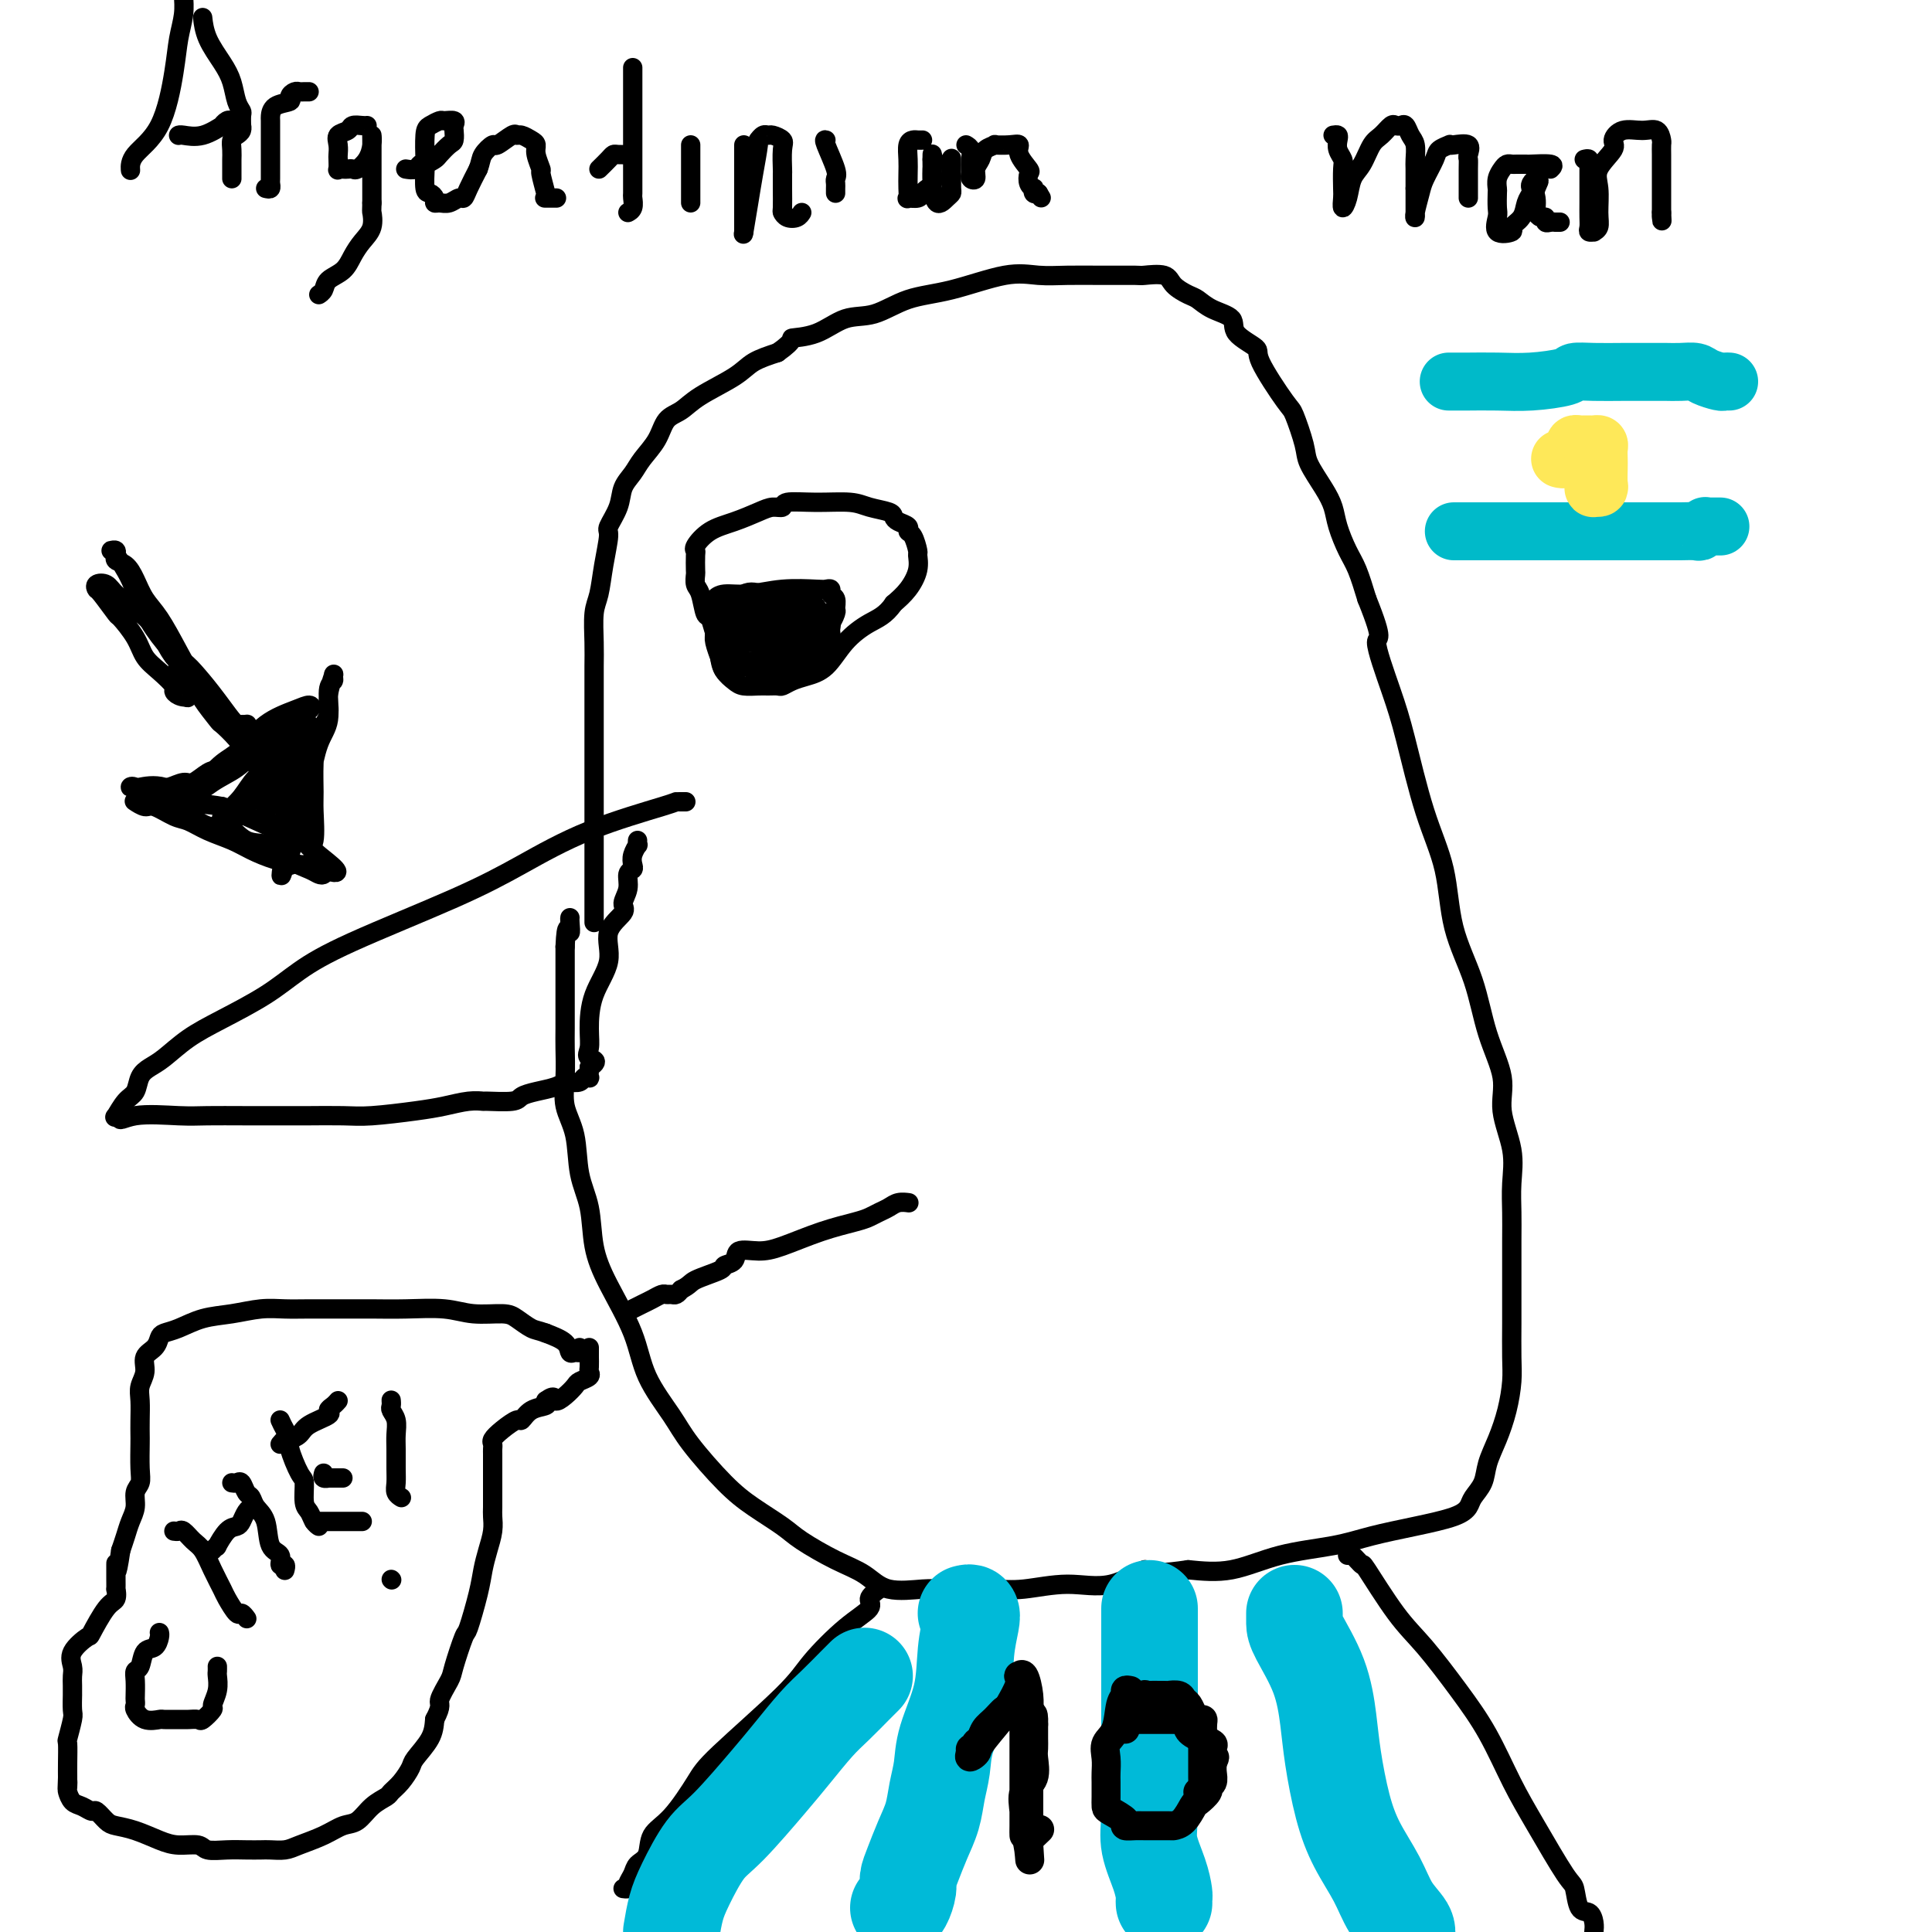 <svg viewBox='0 0 400 400' version='1.1' xmlns='http://www.w3.org/2000/svg' xmlns:xlink='http://www.w3.org/1999/xlink'><g fill='none' stroke='#000000' stroke-width='4' stroke-linecap='round' stroke-linejoin='round'><path d='M123,191c-0.000,0.024 -0.000,0.049 0,-1c0.000,-1.049 0.000,-3.170 0,-5c-0.000,-1.830 -0.000,-3.369 0,-5c0.000,-1.631 0.000,-3.355 0,-6c-0.000,-2.645 -0.000,-6.213 0,-9c0.000,-2.787 0.000,-4.795 0,-7c-0.000,-2.205 -0.001,-4.607 0,-7c0.001,-2.393 0.003,-4.778 0,-7c-0.003,-2.222 -0.012,-4.283 0,-6c0.012,-1.717 0.046,-3.091 0,-5c-0.046,-1.909 -0.172,-4.355 0,-6c0.172,-1.645 0.641,-2.491 1,-4c0.359,-1.509 0.606,-3.681 1,-6c0.394,-2.319 0.935,-4.784 1,-6c0.065,-1.216 -0.346,-1.181 0,-2c0.346,-0.819 1.447,-2.490 2,-4c0.553,-1.510 0.556,-2.859 1,-4c0.444,-1.141 1.329,-2.073 2,-3c0.671,-0.927 1.127,-1.850 2,-3c0.873,-1.150 2.163,-2.527 3,-4c0.837,-1.473 1.223,-3.042 2,-4c0.777,-0.958 1.946,-1.307 3,-2c1.054,-0.693 1.994,-1.732 4,-3c2.006,-1.268 5.079,-2.764 7,-4c1.921,-1.236 2.692,-2.210 4,-3c1.308,-0.790 3.154,-1.395 5,-2'/><path d='M161,73c4.012,-2.832 2.541,-2.913 3,-3c0.459,-0.087 2.847,-0.182 5,-1c2.153,-0.818 4.069,-2.360 6,-3c1.931,-0.640 3.877,-0.378 6,-1c2.123,-0.622 4.425,-2.128 7,-3c2.575,-0.872 5.424,-1.109 9,-2c3.576,-0.891 7.880,-2.435 11,-3c3.120,-0.565 5.057,-0.151 7,0c1.943,0.151 3.893,0.039 6,0c2.107,-0.039 4.369,-0.005 7,0c2.631,0.005 5.629,-0.020 7,0c1.371,0.020 1.115,0.084 2,0c0.885,-0.084 2.910,-0.318 4,0c1.090,0.318 1.246,1.187 2,2c0.754,0.813 2.107,1.571 3,2c0.893,0.429 1.326,0.528 2,1c0.674,0.472 1.587,1.317 3,2c1.413,0.683 3.324,1.203 4,2c0.676,0.797 0.116,1.872 1,3c0.884,1.128 3.211,2.308 4,3c0.789,0.692 0.041,0.897 1,3c0.959,2.103 3.625,6.106 5,8c1.375,1.894 1.457,1.679 2,3c0.543,1.321 1.545,4.179 2,6c0.455,1.821 0.362,2.605 1,4c0.638,1.395 2.005,3.400 3,5c0.995,1.600 1.617,2.796 2,4c0.383,1.204 0.525,2.415 1,4c0.475,1.585 1.282,3.542 2,5c0.718,1.458 1.348,2.417 2,4c0.652,1.583 1.326,3.792 2,6'/><path d='M283,124c3.865,9.584 2.027,7.545 2,9c-0.027,1.455 1.759,6.405 3,10c1.241,3.595 1.939,5.836 3,10c1.061,4.164 2.485,10.252 4,15c1.515,4.748 3.122,8.155 4,12c0.878,3.845 1.028,8.129 2,12c0.972,3.871 2.765,7.331 4,11c1.235,3.669 1.910,7.547 3,11c1.090,3.453 2.593,6.481 3,9c0.407,2.519 -0.283,4.527 0,7c0.283,2.473 1.540,5.409 2,8c0.460,2.591 0.123,4.837 0,7c-0.123,2.163 -0.033,4.245 0,6c0.033,1.755 0.010,3.185 0,6c-0.010,2.815 -0.005,7.017 0,10c0.005,2.983 0.010,4.747 0,7c-0.010,2.253 -0.034,4.994 0,7c0.034,2.006 0.126,3.278 0,5c-0.126,1.722 -0.472,3.893 -1,6c-0.528,2.107 -1.240,4.150 -2,6c-0.760,1.850 -1.568,3.507 -2,5c-0.432,1.493 -0.488,2.823 -1,4c-0.512,1.177 -1.478,2.202 -2,3c-0.522,0.798 -0.598,1.369 -1,2c-0.402,0.631 -1.128,1.322 -3,2c-1.872,0.678 -4.889,1.341 -8,2c-3.111,0.659 -6.317,1.312 -9,2c-2.683,0.688 -4.843,1.411 -8,2c-3.157,0.589 -7.312,1.043 -11,2c-3.688,0.957 -6.911,2.416 -10,3c-3.089,0.584 -6.045,0.292 -9,0'/><path d='M246,325c-10.235,1.515 -8.322,-0.197 -9,0c-0.678,0.197 -3.946,2.302 -7,3c-3.054,0.698 -5.896,-0.010 -9,0c-3.104,0.010 -6.472,0.737 -9,1c-2.528,0.263 -4.215,0.061 -7,0c-2.785,-0.061 -6.668,0.018 -9,0c-2.332,-0.018 -3.114,-0.133 -5,0c-1.886,0.133 -4.876,0.515 -7,0c-2.124,-0.515 -3.382,-1.925 -5,-3c-1.618,-1.075 -3.595,-1.813 -6,-3c-2.405,-1.187 -5.239,-2.823 -7,-4c-1.761,-1.177 -2.451,-1.893 -4,-3c-1.549,-1.107 -3.959,-2.603 -6,-4c-2.041,-1.397 -3.713,-2.694 -6,-5c-2.287,-2.306 -5.189,-5.623 -7,-8c-1.811,-2.377 -2.531,-3.816 -4,-6c-1.469,-2.184 -3.688,-5.114 -5,-8c-1.312,-2.886 -1.718,-5.728 -3,-9c-1.282,-3.272 -3.442,-6.975 -5,-10c-1.558,-3.025 -2.516,-5.371 -3,-8c-0.484,-2.629 -0.494,-5.541 -1,-8c-0.506,-2.459 -1.509,-4.465 -2,-7c-0.491,-2.535 -0.471,-5.600 -1,-8c-0.529,-2.400 -1.606,-4.134 -2,-6c-0.394,-1.866 -0.106,-3.865 0,-6c0.106,-2.135 0.028,-4.407 0,-6c-0.028,-1.593 -0.008,-2.507 0,-4c0.008,-1.493 0.002,-3.565 0,-5c-0.002,-1.435 -0.001,-2.232 0,-4c0.001,-1.768 0.000,-4.505 0,-6c-0.000,-1.495 -0.000,-1.747 0,-2'/><path d='M117,196c0.226,-5.679 0.793,-3.378 1,-3c0.207,0.378 0.056,-1.167 0,-2c-0.056,-0.833 -0.016,-0.952 0,-1c0.016,-0.048 0.008,-0.024 0,0'/><path d='M142,166c-0.304,0.002 -0.607,0.004 -1,0c-0.393,-0.004 -0.874,-0.014 -1,0c-0.126,0.014 0.104,0.053 -3,1c-3.104,0.947 -9.543,2.801 -15,5c-5.457,2.199 -9.933,4.744 -14,7c-4.067,2.256 -7.727,4.224 -14,7c-6.273,2.776 -15.159,6.359 -21,9c-5.841,2.641 -8.635,4.339 -11,6c-2.365,1.661 -4.300,3.285 -7,5c-2.700,1.715 -6.166,3.522 -9,5c-2.834,1.478 -5.035,2.627 -7,4c-1.965,1.373 -3.695,2.971 -5,4c-1.305,1.029 -2.185,1.488 -3,2c-0.815,0.512 -1.564,1.076 -2,2c-0.436,0.924 -0.559,2.209 -1,3c-0.441,0.791 -1.201,1.088 -2,2c-0.799,0.912 -1.638,2.438 -2,3c-0.362,0.562 -0.246,0.161 0,0c0.246,-0.161 0.623,-0.080 1,0'/><path d='M25,231c-0.722,1.547 0.471,0.415 3,0c2.529,-0.415 6.392,-0.111 9,0c2.608,0.111 3.961,0.030 6,0c2.039,-0.030 4.764,-0.007 8,0c3.236,0.007 6.983,-0.001 9,0c2.017,0.001 2.303,0.012 4,0c1.697,-0.012 4.807,-0.045 7,0c2.193,0.045 3.471,0.170 6,0c2.529,-0.170 6.309,-0.634 9,-1c2.691,-0.366 4.294,-0.633 6,-1c1.706,-0.367 3.517,-0.833 5,-1c1.483,-0.167 2.640,-0.034 3,0c0.360,0.034 -0.076,-0.032 1,0c1.076,0.032 3.665,0.163 5,0c1.335,-0.163 1.417,-0.618 2,-1c0.583,-0.382 1.665,-0.690 3,-1c1.335,-0.310 2.921,-0.623 4,-1c1.079,-0.377 1.652,-0.819 2,-1c0.348,-0.181 0.471,-0.099 1,0c0.529,0.099 1.462,0.217 2,0c0.538,-0.217 0.680,-0.770 1,-1c0.320,-0.230 0.817,-0.139 1,0c0.183,0.139 0.052,0.325 0,0c-0.052,-0.325 -0.026,-1.163 0,-2'/><path d='M122,221c2.475,-1.456 0.661,-1.595 0,-2c-0.661,-0.405 -0.170,-1.076 0,-2c0.170,-0.924 0.019,-2.100 0,-4c-0.019,-1.900 0.095,-4.525 1,-7c0.905,-2.475 2.600,-4.801 3,-7c0.400,-2.199 -0.496,-4.270 0,-6c0.496,-1.730 2.385,-3.118 3,-4c0.615,-0.882 -0.045,-1.258 0,-2c0.045,-0.742 0.796,-1.850 1,-3c0.204,-1.150 -0.138,-2.340 0,-3c0.138,-0.660 0.755,-0.789 1,-1c0.245,-0.211 0.118,-0.505 0,-1c-0.118,-0.495 -0.228,-1.191 0,-2c0.228,-0.809 0.793,-1.732 1,-2c0.207,-0.268 0.056,0.120 0,0c-0.056,-0.120 -0.016,-0.749 0,-1c0.016,-0.251 0.008,-0.126 0,0'/><path d='M150,133c-0.333,-0.400 -0.666,-0.800 -1,-1c-0.334,-0.200 -0.668,-0.199 -1,-1c-0.332,-0.801 -0.663,-2.404 -1,-3c-0.337,-0.596 -0.679,-0.185 -1,-1c-0.321,-0.815 -0.622,-2.856 -1,-4c-0.378,-1.144 -0.833,-1.392 -1,-2c-0.167,-0.608 -0.047,-1.576 0,-2c0.047,-0.424 0.020,-0.306 0,-1c-0.020,-0.694 -0.033,-2.202 0,-3c0.033,-0.798 0.113,-0.886 0,-1c-0.113,-0.114 -0.417,-0.255 0,-1c0.417,-0.745 1.555,-2.093 3,-3c1.445,-0.907 3.195,-1.371 5,-2c1.805,-0.629 3.663,-1.422 5,-2c1.337,-0.578 2.154,-0.940 3,-1c0.846,-0.060 1.723,0.183 2,0c0.277,-0.183 -0.045,-0.792 1,-1c1.045,-0.208 3.456,-0.014 6,0c2.544,0.014 5.219,-0.151 7,0c1.781,0.151 2.667,0.618 4,1c1.333,0.382 3.113,0.680 4,1c0.887,0.320 0.881,0.661 1,1c0.119,0.339 0.361,0.676 1,1c0.639,0.324 1.673,0.635 2,1c0.327,0.365 -0.055,0.785 0,1c0.055,0.215 0.545,0.224 1,1c0.455,0.776 0.873,2.318 1,3c0.127,0.682 -0.038,0.502 0,1c0.038,0.498 0.280,1.672 0,3c-0.280,1.328 -1.080,2.808 -2,4c-0.920,1.192 -1.960,2.096 -3,3'/><path d='M185,125c-1.653,2.438 -3.286,3.034 -5,4c-1.714,0.966 -3.510,2.301 -5,4c-1.490,1.699 -2.674,3.762 -4,5c-1.326,1.238 -2.792,1.652 -4,2c-1.208,0.348 -2.157,0.629 -3,1c-0.843,0.371 -1.581,0.832 -2,1c-0.419,0.168 -0.521,0.043 -1,0c-0.479,-0.043 -1.337,-0.003 -2,0c-0.663,0.003 -1.133,-0.031 -2,0c-0.867,0.031 -2.131,0.128 -3,0c-0.869,-0.128 -1.343,-0.480 -2,-1c-0.657,-0.520 -1.497,-1.206 -2,-2c-0.503,-0.794 -0.671,-1.694 -1,-3c-0.329,-1.306 -0.821,-3.018 -1,-4c-0.179,-0.982 -0.044,-1.234 0,-2c0.044,-0.766 -0.003,-2.047 0,-3c0.003,-0.953 0.055,-1.580 0,-2c-0.055,-0.420 -0.218,-0.634 0,-1c0.218,-0.366 0.818,-0.882 2,-1c1.182,-0.118 2.948,0.164 5,0c2.052,-0.164 4.391,-0.773 7,-1c2.609,-0.227 5.488,-0.073 7,0c1.512,0.073 1.659,0.065 2,0c0.341,-0.065 0.877,-0.188 1,0c0.123,0.188 -0.168,0.688 0,1c0.168,0.312 0.793,0.437 1,1c0.207,0.563 -0.005,1.565 0,2c0.005,0.435 0.228,0.302 0,1c-0.228,0.698 -0.908,2.226 -2,3c-1.092,0.774 -2.598,0.792 -4,1c-1.402,0.208 -2.701,0.604 -4,1'/><path d='M163,132c-1.566,0.535 -1.481,0.873 -3,1c-1.519,0.127 -4.642,0.044 -6,0c-1.358,-0.044 -0.953,-0.050 -1,0c-0.047,0.050 -0.548,0.155 -1,0c-0.452,-0.155 -0.854,-0.570 -1,-1c-0.146,-0.430 -0.035,-0.875 0,-1c0.035,-0.125 -0.007,0.072 0,0c0.007,-0.072 0.064,-0.411 0,-1c-0.064,-0.589 -0.249,-1.426 0,-2c0.249,-0.574 0.932,-0.883 2,-1c1.068,-0.117 2.521,-0.042 4,0c1.479,0.042 2.985,0.053 4,0c1.015,-0.053 1.540,-0.168 2,0c0.460,0.168 0.857,0.620 1,1c0.143,0.380 0.034,0.689 0,1c-0.034,0.311 0.009,0.623 0,1c-0.009,0.377 -0.068,0.819 0,1c0.068,0.181 0.265,0.101 0,1c-0.265,0.899 -0.992,2.778 -2,4c-1.008,1.222 -2.297,1.788 -3,2c-0.703,0.212 -0.819,0.070 -1,0c-0.181,-0.070 -0.427,-0.067 -1,0c-0.573,0.067 -1.474,0.197 -2,0c-0.526,-0.197 -0.677,-0.723 -1,-1c-0.323,-0.277 -0.818,-0.305 -1,-1c-0.182,-0.695 -0.052,-2.056 0,-3c0.052,-0.944 0.026,-1.472 0,-2'/><path d='M153,131c-0.304,-1.281 -0.065,-0.984 0,-1c0.065,-0.016 -0.044,-0.344 0,-1c0.044,-0.656 0.243,-1.640 1,-2c0.757,-0.360 2.074,-0.096 4,0c1.926,0.096 4.463,0.025 6,0c1.537,-0.025 2.076,-0.005 3,0c0.924,0.005 2.234,-0.006 3,0c0.766,0.006 0.990,0.028 1,0c0.010,-0.028 -0.192,-0.108 0,0c0.192,0.108 0.780,0.404 1,1c0.220,0.596 0.072,1.493 0,2c-0.072,0.507 -0.069,0.623 0,1c0.069,0.377 0.202,1.015 -1,2c-1.202,0.985 -3.739,2.317 -5,3c-1.261,0.683 -1.245,0.718 -2,1c-0.755,0.282 -2.281,0.810 -3,1c-0.719,0.190 -0.631,0.043 -1,0c-0.369,-0.043 -1.195,0.018 -2,0c-0.805,-0.018 -1.589,-0.116 -2,0c-0.411,0.116 -0.450,0.445 -1,0c-0.550,-0.445 -1.611,-1.665 -2,-2c-0.389,-0.335 -0.105,0.214 0,0c0.105,-0.214 0.032,-1.192 0,-2c-0.032,-0.808 -0.021,-1.446 0,-2c0.021,-0.554 0.052,-1.024 0,-1c-0.052,0.024 -0.189,0.542 0,0c0.189,-0.542 0.703,-2.145 1,-3c0.297,-0.855 0.379,-0.961 1,-1c0.621,-0.039 1.783,-0.010 3,0c1.217,0.010 2.491,0.003 4,0c1.509,-0.003 3.255,-0.001 5,0'/><path d='M167,127c2.132,-0.158 0.964,-0.054 1,0c0.036,0.054 1.278,0.059 2,0c0.722,-0.059 0.925,-0.182 1,0c0.075,0.182 0.022,0.669 0,1c-0.022,0.331 -0.012,0.506 0,1c0.012,0.494 0.028,1.305 0,2c-0.028,0.695 -0.099,1.272 0,2c0.099,0.728 0.370,1.606 0,2c-0.370,0.394 -1.379,0.304 -3,1c-1.621,0.696 -3.853,2.178 -5,3c-1.147,0.822 -1.210,0.982 -2,1c-0.790,0.018 -2.306,-0.107 -3,0c-0.694,0.107 -0.567,0.447 -1,0c-0.433,-0.447 -1.425,-1.681 -2,-2c-0.575,-0.319 -0.732,0.275 -1,0c-0.268,-0.275 -0.646,-1.420 -1,-2c-0.354,-0.580 -0.682,-0.594 -1,-1c-0.318,-0.406 -0.624,-1.205 -1,-2c-0.376,-0.795 -0.821,-1.587 -1,-2c-0.179,-0.413 -0.093,-0.447 0,-1c0.093,-0.553 0.192,-1.626 0,-2c-0.192,-0.374 -0.675,-0.048 0,-1c0.675,-0.952 2.510,-3.183 4,-4c1.490,-0.817 2.637,-0.219 4,0c1.363,0.219 2.944,0.058 4,0c1.056,-0.058 1.589,-0.013 2,0c0.411,0.013 0.701,-0.008 1,0c0.299,0.008 0.606,0.043 1,0c0.394,-0.043 0.875,-0.166 1,0c0.125,0.166 -0.107,0.619 0,1c0.107,0.381 0.554,0.691 1,1'/><path d='M168,125c2.171,0.745 0.599,1.607 0,2c-0.599,0.393 -0.226,0.316 0,1c0.226,0.684 0.304,2.130 0,3c-0.304,0.870 -0.989,1.164 -2,2c-1.011,0.836 -2.346,2.213 -4,3c-1.654,0.787 -3.627,0.985 -5,1c-1.373,0.015 -2.148,-0.152 -3,0c-0.852,0.152 -1.782,0.621 -2,1c-0.218,0.379 0.278,0.666 0,1c-0.278,0.334 -1.328,0.715 -2,0c-0.672,-0.715 -0.965,-2.527 -1,-3c-0.035,-0.473 0.188,0.392 0,0c-0.188,-0.392 -0.787,-2.041 -1,-3c-0.213,-0.959 -0.041,-1.227 0,-2c0.041,-0.773 -0.050,-2.049 0,-3c0.050,-0.951 0.242,-1.576 1,-2c0.758,-0.424 2.084,-0.646 4,-1c1.916,-0.354 4.422,-0.839 6,-1c1.578,-0.161 2.227,0.003 3,0c0.773,-0.003 1.669,-0.172 2,0c0.331,0.172 0.098,0.684 0,1c-0.098,0.316 -0.060,0.435 0,1c0.060,0.565 0.143,1.577 0,2c-0.143,0.423 -0.513,0.258 -2,1c-1.487,0.742 -4.093,2.392 -5,3c-0.907,0.608 -0.116,0.174 0,0c0.116,-0.174 -0.442,-0.087 -1,0'/><path d='M156,132c-1.001,0.282 -0.503,-0.513 0,-1c0.503,-0.487 1.011,-0.667 3,-1c1.989,-0.333 5.459,-0.821 7,-1c1.541,-0.179 1.155,-0.051 1,0c-0.155,0.051 -0.077,0.026 0,0'/><path d='M47,150c0.371,0.001 0.741,0.002 1,0c0.259,-0.002 0.406,-0.007 1,0c0.594,0.007 1.637,0.027 2,0c0.363,-0.027 0.048,-0.100 0,0c-0.048,0.100 0.171,0.373 1,1c0.829,0.627 2.267,1.608 3,2c0.733,0.392 0.760,0.194 1,1c0.240,0.806 0.693,2.614 1,4c0.307,1.386 0.468,2.350 1,3c0.532,0.650 1.435,0.986 2,2c0.565,1.014 0.793,2.704 1,4c0.207,1.296 0.393,2.196 1,3c0.607,0.804 1.634,1.511 2,2c0.366,0.489 0.069,0.761 0,1c-0.069,0.239 0.088,0.444 0,0c-0.088,-0.444 -0.421,-1.539 -1,-2c-0.579,-0.461 -1.403,-0.290 -2,-1c-0.597,-0.710 -0.966,-2.303 -2,-4c-1.034,-1.697 -2.733,-3.498 -4,-5c-1.267,-1.502 -2.102,-2.704 -3,-4c-0.898,-1.296 -1.859,-2.687 -3,-4c-1.141,-1.313 -2.460,-2.548 -3,-3c-0.540,-0.452 -0.299,-0.122 -1,-1c-0.701,-0.878 -2.343,-2.965 -3,-4c-0.657,-1.035 -0.328,-1.017 0,-1'/><path d='M42,144c-4.116,-4.672 -3.404,-2.352 -3,-2c0.404,0.352 0.502,-1.263 0,-2c-0.502,-0.737 -1.602,-0.594 -2,-1c-0.398,-0.406 -0.094,-1.359 0,-2c0.094,-0.641 -0.022,-0.969 0,-1c0.022,-0.031 0.183,0.234 0,0c-0.183,-0.234 -0.708,-0.969 -1,-1c-0.292,-0.031 -0.350,0.642 0,1c0.350,0.358 1.106,0.403 2,1c0.894,0.597 1.924,1.748 3,3c1.076,1.252 2.197,2.605 4,5c1.803,2.395 4.287,5.830 6,8c1.713,2.170 2.655,3.074 3,4c0.345,0.926 0.092,1.875 1,3c0.908,1.125 2.975,2.425 4,3c1.025,0.575 1.007,0.424 1,1c-0.007,0.576 -0.002,1.879 0,2c0.002,0.121 0.001,-0.939 0,-2'/><path d='M60,164c3.404,3.960 0.414,-0.138 -1,-2c-1.414,-1.862 -1.252,-1.486 -2,-2c-0.748,-0.514 -2.405,-1.919 -4,-4c-1.595,-2.081 -3.127,-4.839 -5,-7c-1.873,-2.161 -4.088,-3.726 -6,-6c-1.912,-2.274 -3.523,-5.257 -5,-8c-1.477,-2.743 -2.820,-5.245 -4,-7c-1.180,-1.755 -2.197,-2.761 -3,-4c-0.803,-1.239 -1.392,-2.709 -2,-4c-0.608,-1.291 -1.234,-2.402 -2,-3c-0.766,-0.598 -1.673,-0.682 -2,-1c-0.327,-0.318 -0.074,-0.870 0,-1c0.074,-0.130 -0.031,0.162 0,0c0.031,-0.162 0.200,-0.776 0,-1c-0.200,-0.224 -0.767,-0.057 -1,0c-0.233,0.057 -0.131,0.003 0,0c0.131,-0.003 0.291,0.047 1,1c0.709,0.953 1.966,2.811 3,5c1.034,2.189 1.846,4.708 3,7c1.154,2.292 2.649,4.357 4,6c1.351,1.643 2.556,2.866 3,4c0.444,1.134 0.127,2.181 0,3c-0.127,0.819 -0.063,1.409 0,2'/><path d='M37,142c2.437,4.347 2.028,1.713 2,1c-0.028,-0.713 0.324,0.493 0,1c-0.324,0.507 -1.322,0.313 -2,0c-0.678,-0.313 -1.034,-0.746 -1,-1c0.034,-0.254 0.457,-0.328 0,-1c-0.457,-0.672 -1.794,-1.942 -3,-3c-1.206,-1.058 -2.281,-1.906 -3,-3c-0.719,-1.094 -1.082,-2.436 -2,-4c-0.918,-1.564 -2.391,-3.351 -3,-4c-0.609,-0.649 -0.353,-0.161 -1,-1c-0.647,-0.839 -2.197,-3.004 -3,-4c-0.803,-0.996 -0.860,-0.824 -1,-1c-0.140,-0.176 -0.364,-0.701 0,-1c0.364,-0.299 1.315,-0.371 2,0c0.685,0.371 1.102,1.184 2,2c0.898,0.816 2.277,1.633 4,3c1.723,1.367 3.792,3.284 5,5c1.208,1.716 1.556,3.231 3,5c1.444,1.769 3.984,3.791 6,6c2.016,2.209 3.508,4.604 5,7'/><path d='M47,149c3.627,4.221 3.195,3.272 4,4c0.805,0.728 2.846,3.133 4,5c1.154,1.867 1.419,3.197 2,4c0.581,0.803 1.476,1.078 2,2c0.524,0.922 0.676,2.489 1,3c0.324,0.511 0.819,-0.036 1,0c0.181,0.036 0.050,0.655 0,1c-0.050,0.345 -0.017,0.418 0,1c0.017,0.582 0.017,1.675 0,2c-0.017,0.325 -0.051,-0.119 0,0c0.051,0.119 0.188,0.800 0,1c-0.188,0.200 -0.700,-0.080 -1,0c-0.300,0.080 -0.389,0.522 -2,0c-1.611,-0.522 -4.746,-2.006 -7,-3c-2.254,-0.994 -3.627,-1.497 -5,-2'/><path d='M46,167c-3.394,-0.663 -4.378,-0.321 -6,-1c-1.622,-0.679 -3.883,-2.380 -6,-3c-2.117,-0.620 -4.090,-0.159 -5,0c-0.910,0.159 -0.757,0.018 -1,0c-0.243,-0.018 -0.883,0.088 -1,0c-0.117,-0.088 0.289,-0.370 1,0c0.711,0.370 1.728,1.392 3,2c1.272,0.608 2.798,0.801 5,2c2.202,1.199 5.081,3.403 7,4c1.919,0.597 2.878,-0.411 4,0c1.122,0.411 2.409,2.243 4,3c1.591,0.757 3.488,0.438 5,1c1.512,0.562 2.640,2.004 4,3c1.360,0.996 2.952,1.545 4,2c1.048,0.455 1.551,0.815 2,1c0.449,0.185 0.842,0.196 1,0c0.158,-0.196 0.079,-0.598 0,-1'/><path d='M67,180c5.713,2.047 0.994,-1.336 -1,-3c-1.994,-1.664 -1.265,-1.610 -1,-3c0.265,-1.390 0.065,-4.223 0,-6c-0.065,-1.777 0.006,-2.498 0,-4c-0.006,-1.502 -0.089,-3.787 0,-6c0.089,-2.213 0.349,-4.355 1,-6c0.651,-1.645 1.692,-2.791 2,-4c0.308,-1.209 -0.118,-2.479 0,-4c0.118,-1.521 0.779,-3.292 1,-4c0.221,-0.708 0.001,-0.353 0,0c-0.001,0.353 0.218,0.702 0,1c-0.218,0.298 -0.874,0.544 -1,2c-0.126,1.456 0.279,4.122 0,6c-0.279,1.878 -1.241,2.968 -2,5c-0.759,2.032 -1.314,5.007 -2,8c-0.686,2.993 -1.504,6.003 -2,8c-0.496,1.997 -0.672,2.980 -1,4c-0.328,1.020 -0.810,2.078 -1,3c-0.190,0.922 -0.090,1.710 0,2c0.090,0.290 0.168,0.083 0,0c-0.168,-0.083 -0.584,-0.041 -1,0'/><path d='M59,179c-1.547,5.530 -0.416,-0.145 0,-3c0.416,-2.855 0.115,-2.889 0,-4c-0.115,-1.111 -0.045,-3.297 0,-5c0.045,-1.703 0.064,-2.922 0,-4c-0.064,-1.078 -0.213,-2.015 0,-4c0.213,-1.985 0.788,-5.017 1,-6c0.212,-0.983 0.062,0.083 0,0c-0.062,-0.083 -0.037,-1.316 0,-2c0.037,-0.684 0.087,-0.818 0,-1c-0.087,-0.182 -0.310,-0.411 -1,0c-0.690,0.411 -1.848,1.462 -2,2c-0.152,0.538 0.700,0.563 0,1c-0.700,0.437 -2.954,1.288 -4,2c-1.046,0.712 -0.884,1.286 -2,2c-1.116,0.714 -3.510,1.568 -5,2c-1.490,0.432 -2.076,0.442 -3,1c-0.924,0.558 -2.186,1.665 -3,2c-0.814,0.335 -1.181,-0.102 -2,0c-0.819,0.102 -2.091,0.743 -3,1c-0.909,0.257 -1.454,0.128 -2,0'/><path d='M33,163c-4.235,2.109 -1.324,0.882 0,1c1.324,0.118 1.059,1.581 3,1c1.941,-0.581 6.086,-3.206 9,-5c2.914,-1.794 4.597,-2.758 6,-4c1.403,-1.242 2.527,-2.762 4,-4c1.473,-1.238 3.294,-2.195 5,-3c1.706,-0.805 3.297,-1.457 4,-2c0.703,-0.543 0.520,-0.978 0,-1c-0.520,-0.022 -1.375,0.369 -3,1c-1.625,0.631 -4.019,1.503 -6,3c-1.981,1.497 -3.550,3.620 -5,5c-1.450,1.380 -2.781,2.016 -4,3c-1.219,0.984 -2.327,2.315 -3,3c-0.673,0.685 -0.912,0.723 -1,1c-0.088,0.277 -0.025,0.793 0,1c0.025,0.207 0.013,0.103 0,0'/><path d='M42,163c-1.812,1.920 0.158,0.221 2,-1c1.842,-1.221 3.555,-1.964 5,-3c1.445,-1.036 2.621,-2.366 4,-3c1.379,-0.634 2.960,-0.571 4,-1c1.040,-0.429 1.539,-1.349 2,-2c0.461,-0.651 0.885,-1.032 1,-1c0.115,0.032 -0.079,0.476 0,1c0.079,0.524 0.431,1.128 0,2c-0.431,0.872 -1.646,2.012 -3,3c-1.354,0.988 -2.848,1.823 -4,3c-1.152,1.177 -1.964,2.696 -3,4c-1.036,1.304 -2.297,2.395 -3,3c-0.703,0.605 -0.847,0.725 -1,1c-0.153,0.275 -0.316,0.704 0,1c0.316,0.296 1.110,0.457 2,0c0.890,-0.457 1.874,-1.533 3,-3c1.126,-1.467 2.393,-3.327 4,-5c1.607,-1.673 3.555,-3.161 5,-5c1.445,-1.839 2.387,-4.029 3,-5c0.613,-0.971 0.896,-0.723 1,-1c0.104,-0.277 0.030,-1.079 0,-1c-0.030,0.079 -0.015,1.040 0,2'/><path d='M64,152c1.486,-1.834 -1.300,1.082 -3,3c-1.700,1.918 -2.315,2.840 -3,4c-0.685,1.160 -1.439,2.559 -2,4c-0.561,1.441 -0.928,2.925 -1,4c-0.072,1.075 0.153,1.742 0,2c-0.153,0.258 -0.682,0.108 0,-1c0.682,-1.108 2.575,-3.175 4,-5c1.425,-1.825 2.382,-3.408 3,-5c0.618,-1.592 0.898,-3.194 1,-4c0.102,-0.806 0.027,-0.815 0,-1c-0.027,-0.185 -0.007,-0.547 0,-1c0.007,-0.453 0.002,-0.996 0,-1c-0.002,-0.004 -0.001,0.532 0,1c0.001,0.468 0.000,0.868 0,1c-0.000,0.132 -0.000,-0.003 0,1c0.000,1.003 0.000,3.144 0,5c-0.000,1.856 -0.000,3.428 0,5'/><path d='M63,164c-0.060,3.089 -0.208,4.313 0,5c0.208,0.687 0.774,0.838 1,2c0.226,1.162 0.112,3.334 0,4c-0.112,0.666 -0.222,-0.175 0,0c0.222,0.175 0.776,1.367 1,2c0.224,0.633 0.119,0.706 0,1c-0.119,0.294 -0.253,0.809 0,1c0.253,0.191 0.893,0.059 1,0c0.107,-0.059 -0.318,-0.046 -1,0c-0.682,0.046 -1.620,0.126 -3,0c-1.380,-0.126 -3.202,-0.458 -5,-1c-1.798,-0.542 -3.572,-1.296 -5,-2c-1.428,-0.704 -2.512,-1.359 -4,-2c-1.488,-0.641 -3.381,-1.267 -5,-2c-1.619,-0.733 -2.963,-1.573 -4,-2c-1.037,-0.427 -1.767,-0.440 -3,-1c-1.233,-0.560 -2.970,-1.665 -4,-2c-1.030,-0.335 -1.354,0.102 -2,0c-0.646,-0.102 -1.613,-0.743 -2,-1c-0.387,-0.257 -0.193,-0.128 0,0'/><path d='M131,271c-0.180,0.091 -0.361,0.182 0,0c0.361,-0.182 1.262,-0.637 2,-1c0.738,-0.363 1.311,-0.632 2,-1c0.689,-0.368 1.494,-0.833 2,-1c0.506,-0.167 0.713,-0.034 1,0c0.287,0.034 0.654,-0.029 1,0c0.346,0.029 0.670,0.151 1,0c0.330,-0.151 0.665,-0.576 1,-1'/><path d='M141,267c1.931,-0.965 1.758,-1.376 3,-2c1.242,-0.624 3.900,-1.459 5,-2c1.100,-0.541 0.643,-0.787 1,-1c0.357,-0.213 1.527,-0.392 2,-1c0.473,-0.608 0.248,-1.644 1,-2c0.752,-0.356 2.481,-0.032 4,0c1.519,0.032 2.830,-0.229 5,-1c2.170,-0.771 5.200,-2.052 8,-3c2.800,-0.948 5.369,-1.564 7,-2c1.631,-0.436 2.325,-0.691 3,-1c0.675,-0.309 1.330,-0.671 2,-1c0.670,-0.329 1.355,-0.624 2,-1c0.645,-0.376 1.251,-0.832 2,-1c0.749,-0.168 1.643,-0.048 2,0c0.357,0.048 0.179,0.024 0,0'/><path d='M120,279c0.085,0.435 0.169,0.871 0,1c-0.169,0.129 -0.592,-0.048 -1,0c-0.408,0.048 -0.802,0.321 -1,0c-0.198,-0.321 -0.199,-1.234 -1,-2c-0.801,-0.766 -2.400,-1.383 -4,-2'/><path d='M113,276c-1.608,-0.587 -2.128,-0.553 -3,-1c-0.872,-0.447 -2.097,-1.374 -3,-2c-0.903,-0.626 -1.486,-0.952 -3,-1c-1.514,-0.048 -3.960,0.183 -6,0c-2.040,-0.183 -3.676,-0.781 -6,-1c-2.324,-0.219 -5.338,-0.058 -8,0c-2.662,0.058 -4.972,0.015 -7,0c-2.028,-0.015 -3.773,-0.001 -6,0c-2.227,0.001 -4.937,-0.012 -7,0c-2.063,0.012 -3.479,0.048 -5,0c-1.521,-0.048 -3.146,-0.182 -5,0c-1.854,0.182 -3.936,0.678 -6,1c-2.064,0.322 -4.110,0.471 -6,1c-1.890,0.529 -3.625,1.439 -5,2c-1.375,0.561 -2.392,0.772 -3,1c-0.608,0.228 -0.808,0.473 -1,1c-0.192,0.527 -0.377,1.336 -1,2c-0.623,0.664 -1.684,1.181 -2,2c-0.316,0.819 0.111,1.939 0,3c-0.111,1.061 -0.762,2.063 -1,3c-0.238,0.937 -0.064,1.808 0,3c0.064,1.192 0.018,2.704 0,4c-0.018,1.296 -0.009,2.377 0,3c0.009,0.623 0.017,0.789 0,2c-0.017,1.211 -0.060,3.468 0,5c0.060,1.532 0.223,2.339 0,3c-0.223,0.661 -0.833,1.177 -1,2c-0.167,0.823 0.110,1.953 0,3c-0.110,1.047 -0.607,2.013 -1,3c-0.393,0.987 -0.684,1.996 -1,3c-0.316,1.004 -0.658,2.002 -1,3'/><path d='M25,321c-1.000,6.830 -1.000,3.905 -1,3c0.000,-0.905 0.001,0.209 0,1c-0.001,0.791 -0.005,1.258 0,2c0.005,0.742 0.018,1.758 0,2c-0.018,0.242 -0.069,-0.291 0,0c0.069,0.291 0.256,1.407 0,2c-0.256,0.593 -0.954,0.662 -2,2c-1.046,1.338 -2.438,3.944 -3,5c-0.562,1.056 -0.294,0.561 -1,1c-0.706,0.439 -2.385,1.810 -3,3c-0.615,1.190 -0.165,2.197 0,3c0.165,0.803 0.044,1.403 0,2c-0.044,0.597 -0.011,1.193 0,2c0.011,0.807 -0.001,1.825 0,2c0.001,0.175 0.014,-0.492 0,0c-0.014,0.492 -0.056,2.145 0,3c0.056,0.855 0.211,0.914 0,2c-0.211,1.086 -0.789,3.198 -1,4c-0.211,0.802 -0.057,0.293 0,1c0.057,0.707 0.016,2.631 0,4c-0.016,1.369 -0.008,2.185 0,3'/><path d='M14,368c-0.157,4.196 -0.051,1.687 0,1c0.051,-0.687 0.045,0.447 0,1c-0.045,0.553 -0.129,0.525 0,1c0.129,0.475 0.472,1.455 1,2c0.528,0.545 1.242,0.657 2,1c0.758,0.343 1.559,0.917 2,1c0.441,0.083 0.523,-0.325 1,0c0.477,0.325 1.351,1.384 2,2c0.649,0.616 1.074,0.791 2,1c0.926,0.209 2.354,0.452 4,1c1.646,0.548 3.511,1.401 5,2c1.489,0.599 2.604,0.945 4,1c1.396,0.055 3.074,-0.181 4,0c0.926,0.181 1.101,0.780 2,1c0.899,0.220 2.523,0.059 4,0c1.477,-0.059 2.805,-0.018 4,0c1.195,0.018 2.255,0.013 3,0c0.745,-0.013 1.175,-0.035 2,0c0.825,0.035 2.044,0.127 3,0c0.956,-0.127 1.648,-0.474 3,-1c1.352,-0.526 3.364,-1.230 5,-2c1.636,-0.770 2.896,-1.606 4,-2c1.104,-0.394 2.053,-0.345 3,-1c0.947,-0.655 1.893,-2.014 3,-3c1.107,-0.986 2.375,-1.599 3,-2c0.625,-0.401 0.609,-0.588 1,-1c0.391,-0.412 1.190,-1.047 2,-2c0.810,-0.953 1.629,-2.225 2,-3c0.371,-0.775 0.292,-1.055 1,-2c0.708,-0.945 2.202,-2.556 3,-4c0.798,-1.444 0.899,-2.722 1,-4'/><path d='M90,356c1.660,-3.162 0.811,-3.066 1,-4c0.189,-0.934 1.416,-2.900 2,-4c0.584,-1.100 0.524,-1.336 1,-3c0.476,-1.664 1.489,-4.755 2,-6c0.511,-1.245 0.519,-0.643 1,-2c0.481,-1.357 1.435,-4.671 2,-7c0.565,-2.329 0.740,-3.672 1,-5c0.260,-1.328 0.606,-2.640 1,-4c0.394,-1.360 0.838,-2.769 1,-4c0.162,-1.231 0.043,-2.283 0,-3c-0.043,-0.717 -0.012,-1.099 0,-2c0.012,-0.901 0.003,-2.322 0,-3c-0.003,-0.678 -0.001,-0.612 0,-1c0.001,-0.388 0.000,-1.231 0,-2c-0.000,-0.769 -0.000,-1.463 0,-2c0.000,-0.537 -0.000,-0.917 0,-1c0.000,-0.083 0.000,0.132 0,0c-0.000,-0.132 -0.001,-0.612 0,-1c0.001,-0.388 0.005,-0.684 0,-1c-0.005,-0.316 -0.019,-0.653 0,-1c0.019,-0.347 0.070,-0.704 0,-1c-0.070,-0.296 -0.263,-0.531 0,-1c0.263,-0.469 0.982,-1.172 2,-2c1.018,-0.828 2.336,-1.780 3,-2c0.664,-0.220 0.673,0.291 1,0c0.327,-0.291 0.973,-1.386 2,-2c1.027,-0.614 2.436,-0.747 3,-1c0.564,-0.253 0.282,-0.627 0,-1'/><path d='M113,290c2.064,-1.515 1.723,-0.304 2,0c0.277,0.304 1.170,-0.300 2,-1c0.830,-0.700 1.595,-1.496 2,-2c0.405,-0.504 0.448,-0.717 1,-1c0.552,-0.283 1.612,-0.635 2,-1c0.388,-0.365 0.104,-0.742 0,-1c-0.104,-0.258 -0.028,-0.399 0,-1c0.028,-0.601 0.007,-1.664 0,-2c-0.007,-0.336 -0.002,0.054 0,0c0.002,-0.054 0.001,-0.553 0,-1c-0.001,-0.447 -0.000,-0.842 0,-1c0.000,-0.158 0.000,-0.079 0,0'/><path d='M33,338c0.059,0.204 0.117,0.407 0,1c-0.117,0.593 -0.410,1.575 -1,2c-0.590,0.425 -1.479,0.292 -2,1c-0.521,0.708 -0.676,2.255 -1,3c-0.324,0.745 -0.819,0.686 -1,1c-0.181,0.314 -0.050,1.000 0,2c0.050,1.000 0.018,2.314 0,3c-0.018,0.686 -0.022,0.744 0,1c0.022,0.256 0.070,0.710 0,1c-0.070,0.290 -0.258,0.418 0,1c0.258,0.582 0.961,1.620 2,2c1.039,0.380 2.415,0.101 3,0c0.585,-0.101 0.379,-0.025 1,0c0.621,0.025 2.069,-0.000 3,0c0.931,0.000 1.345,0.027 2,0c0.655,-0.027 1.552,-0.107 2,0c0.448,0.107 0.446,0.400 1,0c0.554,-0.400 1.665,-1.493 2,-2c0.335,-0.507 -0.106,-0.427 0,-1c0.106,-0.573 0.761,-1.800 1,-3c0.239,-1.200 0.064,-2.373 0,-3c-0.064,-0.627 -0.017,-0.707 0,-1c0.017,-0.293 0.005,-0.798 0,-1c-0.005,-0.202 -0.002,-0.101 0,0'/><path d='M36,317c0.357,0.051 0.714,0.102 1,0c0.286,-0.102 0.500,-0.357 1,0c0.500,0.357 1.285,1.326 2,2c0.715,0.674 1.361,1.054 2,2c0.639,0.946 1.270,2.459 2,4c0.730,1.541 1.558,3.110 2,4c0.442,0.890 0.497,1.100 1,2c0.503,0.900 1.454,2.489 2,3c0.546,0.511 0.685,-0.055 1,0c0.315,0.055 0.804,0.730 1,1c0.196,0.270 0.098,0.135 0,0'/><path d='M48,307c0.333,0.056 0.665,0.112 1,0c0.335,-0.112 0.671,-0.391 1,0c0.329,0.391 0.650,1.453 1,2c0.350,0.547 0.729,0.579 1,1c0.271,0.421 0.436,1.231 1,2c0.564,0.769 1.528,1.497 2,3c0.472,1.503 0.452,3.779 1,5c0.548,1.221 1.663,1.385 2,2c0.337,0.615 -0.106,1.680 0,2c0.106,0.320 0.759,-0.106 1,0c0.241,0.106 0.069,0.745 0,1c-0.069,0.255 -0.034,0.128 0,0'/><path d='M44,321c0.469,-0.507 0.938,-1.013 1,-1c0.062,0.013 -0.282,0.547 0,0c0.282,-0.547 1.189,-2.175 2,-3c0.811,-0.825 1.524,-0.848 2,-1c0.476,-0.152 0.715,-0.432 1,-1c0.285,-0.568 0.615,-1.422 1,-2c0.385,-0.578 0.824,-0.879 1,-1c0.176,-0.121 0.088,-0.060 0,0'/><path d='M58,294c0.295,0.641 0.591,1.282 1,2c0.409,0.718 0.932,1.512 1,2c0.068,0.488 -0.318,0.669 0,2c0.318,1.331 1.342,3.813 2,5c0.658,1.187 0.951,1.078 1,2c0.049,0.922 -0.144,2.874 0,4c0.144,1.126 0.626,1.426 1,2c0.374,0.574 0.639,1.424 1,2c0.361,0.576 0.817,0.879 1,1c0.183,0.121 0.091,0.061 0,0'/><path d='M58,299c0.363,-0.441 0.725,-0.881 1,-1c0.275,-0.119 0.461,0.084 1,0c0.539,-0.084 1.429,-0.456 2,-1c0.571,-0.544 0.822,-1.260 2,-2c1.178,-0.740 3.282,-1.505 4,-2c0.718,-0.495 0.048,-0.720 0,-1c-0.048,-0.280 0.526,-0.614 1,-1c0.474,-0.386 0.850,-0.825 1,-1c0.150,-0.175 0.075,-0.088 0,0'/><path d='M67,305c-0.127,0.423 -0.255,0.845 0,1c0.255,0.155 0.891,0.041 1,0c0.109,-0.041 -0.311,-0.011 0,0c0.311,0.011 1.353,0.003 2,0c0.647,-0.003 0.899,-0.001 1,0c0.101,0.001 0.050,0.000 0,0'/><path d='M65,315c0.347,0.000 0.695,0.000 1,0c0.305,0.000 0.568,0.000 1,0c0.432,0.000 1.034,0.000 2,0c0.966,0.000 2.298,0.000 3,0c0.702,0.000 0.776,0.000 1,0c0.224,0.000 0.599,0.000 1,0c0.401,-0.000 0.829,0.000 1,0c0.171,0.000 0.086,0.000 0,0'/><path d='M81,290c-0.008,-0.094 -0.016,-0.188 0,0c0.016,0.188 0.057,0.657 0,1c-0.057,0.343 -0.211,0.560 0,1c0.211,0.440 0.789,1.105 1,2c0.211,0.895 0.056,2.022 0,3c-0.056,0.978 -0.011,1.807 0,3c0.011,1.193 -0.011,2.751 0,4c0.011,1.249 0.054,2.191 0,3c-0.054,0.809 -0.207,1.487 0,2c0.207,0.513 0.773,0.861 1,1c0.227,0.139 0.113,0.070 0,0'/><path d='M81,327c0.000,0.000 0.100,0.100 0.1,0.1'/><path d='M182,329c-0.946,0.692 -1.892,1.384 -2,2c-0.108,0.616 0.623,1.155 0,2c-0.623,0.845 -2.601,1.997 -5,4c-2.399,2.003 -5.218,4.858 -7,7c-1.782,2.142 -2.527,3.573 -6,7c-3.473,3.427 -9.675,8.851 -13,12c-3.325,3.149 -3.773,4.023 -5,6c-1.227,1.977 -3.231,5.057 -5,7c-1.769,1.943 -3.301,2.748 -4,4c-0.699,1.252 -0.565,2.952 -1,4c-0.435,1.048 -1.441,1.444 -2,2c-0.559,0.556 -0.672,1.273 -1,2c-0.328,0.727 -0.871,1.463 -1,2c-0.129,0.537 0.158,0.875 0,1c-0.158,0.125 -0.759,0.036 -1,0c-0.241,-0.036 -0.120,-0.018 0,0'/><path d='M279,322c0.187,-0.258 0.375,-0.517 1,0c0.625,0.517 1.688,1.808 2,2c0.312,0.192 -0.126,-0.715 1,1c1.126,1.715 3.816,6.052 6,9c2.184,2.948 3.863,4.505 6,7c2.137,2.495 4.733,5.926 7,9c2.267,3.074 4.204,5.790 6,9c1.796,3.210 3.450,6.913 5,10c1.550,3.087 2.996,5.558 5,9c2.004,3.442 4.565,7.857 6,10c1.435,2.143 1.744,2.016 2,3c0.256,0.984 0.460,3.078 1,4c0.540,0.922 1.414,0.671 2,1c0.586,0.329 0.882,1.237 1,2c0.118,0.763 0.059,1.382 0,2'/></g>
<g fill='none' stroke='#00BAD8' stroke-width='20' stroke-linecap='round' stroke-linejoin='round'><path d='M200,334c0.394,-0.101 0.789,-0.202 1,0c0.211,0.202 0.240,0.706 0,2c-0.240,1.294 -0.747,3.377 -1,6c-0.253,2.623 -0.252,5.786 -1,9c-0.748,3.214 -2.245,6.480 -3,9c-0.755,2.520 -0.769,4.295 -1,6c-0.231,1.705 -0.679,3.339 -1,5c-0.321,1.661 -0.516,3.350 -1,5c-0.484,1.650 -1.257,3.261 -2,5c-0.743,1.739 -1.457,3.604 -2,5c-0.543,1.396 -0.916,2.322 -1,3c-0.084,0.678 0.122,1.110 0,2c-0.122,0.890 -0.571,2.240 -1,3c-0.429,0.760 -0.837,0.932 -1,1c-0.163,0.068 -0.082,0.034 0,0'/><path d='M238,333c0.000,0.032 0.000,0.064 0,1c-0.000,0.936 -0.000,2.777 0,4c0.000,1.223 0.001,1.828 0,4c-0.001,2.172 -0.002,5.913 0,9c0.002,3.087 0.007,5.522 0,8c-0.007,2.478 -0.026,5.000 0,8c0.026,3.000 0.098,6.477 0,9c-0.098,2.523 -0.366,4.091 0,6c0.366,1.909 1.366,4.158 2,6c0.634,1.842 0.902,3.277 1,4c0.098,0.723 0.026,0.733 0,1c-0.026,0.267 -0.008,0.791 0,1c0.008,0.209 0.004,0.105 0,0'/><path d='M268,334c-0.007,0.688 -0.014,1.375 0,2c0.014,0.625 0.048,1.186 1,3c0.952,1.814 2.823,4.881 4,8c1.177,3.119 1.659,6.289 2,9c0.341,2.711 0.541,4.962 1,8c0.459,3.038 1.178,6.862 2,10c0.822,3.138 1.748,5.589 3,8c1.252,2.411 2.830,4.780 4,7c1.170,2.220 1.930,4.290 3,6c1.070,1.710 2.448,3.060 3,4c0.552,0.940 0.276,1.470 0,2'/><path d='M179,347c-0.407,0.409 -0.815,0.818 -1,1c-0.185,0.182 -0.149,0.136 -1,1c-0.851,0.864 -2.590,2.636 -4,4c-1.410,1.364 -2.491,2.318 -4,4c-1.509,1.682 -3.447,4.091 -5,6c-1.553,1.909 -2.720,3.318 -5,6c-2.280,2.682 -5.672,6.639 -8,9c-2.328,2.361 -3.593,3.128 -5,5c-1.407,1.872 -2.956,4.850 -4,7c-1.044,2.150 -1.584,3.471 -2,5c-0.416,1.529 -0.708,3.264 -1,5'/></g>
<g fill='none' stroke='#000000' stroke-width='6' stroke-linecap='round' stroke-linejoin='round'><path d='M212,349c-0.000,0.521 -0.000,1.041 0,1c0.000,-0.041 0.000,-0.645 0,1c-0.000,1.645 -0.000,5.539 0,8c0.000,2.461 0.000,3.488 0,5c-0.000,1.512 -0.000,3.510 0,5c0.000,1.490 0.001,2.472 0,4c-0.001,1.528 -0.002,3.601 0,5c0.002,1.399 0.008,2.122 0,2c-0.008,-0.122 -0.030,-1.090 0,-2c0.030,-0.910 0.113,-1.762 0,-3c-0.113,-1.238 -0.423,-2.860 0,-4c0.423,-1.140 1.577,-1.797 2,-3c0.423,-1.203 0.113,-2.952 0,-4c-0.113,-1.048 -0.030,-1.394 0,-2c0.030,-0.606 0.008,-1.472 0,-2c-0.008,-0.528 -0.002,-0.719 0,-1c0.002,-0.281 0.001,-0.652 0,-1c-0.001,-0.348 -0.000,-0.674 0,-1'/><path d='M214,357c0.128,-3.474 -0.552,-1.657 -1,-1c-0.448,0.657 -0.663,0.156 -1,0c-0.337,-0.156 -0.796,0.034 -1,0c-0.204,-0.034 -0.151,-0.290 0,-1c0.151,-0.710 0.402,-1.873 0,-2c-0.402,-0.127 -1.455,0.782 -2,1c-0.545,0.218 -0.581,-0.254 -1,0c-0.419,0.254 -1.222,1.235 -2,2c-0.778,0.765 -1.533,1.315 -2,2c-0.467,0.685 -0.647,1.507 -1,2c-0.353,0.493 -0.878,0.658 -1,1c-0.122,0.342 0.159,0.861 0,1c-0.159,0.139 -0.760,-0.103 -1,0c-0.240,0.103 -0.120,0.552 0,1'/><path d='M201,363c-0.858,1.441 0.495,0.545 1,0c0.505,-0.545 0.160,-0.738 1,-2c0.840,-1.262 2.865,-3.591 4,-5c1.135,-1.409 1.379,-1.897 2,-3c0.621,-1.103 1.620,-2.819 2,-4c0.380,-1.181 0.140,-1.825 0,-2c-0.140,-0.175 -0.181,0.120 0,0c0.181,-0.120 0.584,-0.656 1,0c0.416,0.656 0.843,2.504 1,4c0.157,1.496 0.042,2.638 0,4c-0.042,1.362 -0.011,2.942 0,4c0.011,1.058 0.003,1.593 0,3c-0.003,1.407 -0.001,3.686 0,5c0.001,1.314 0.000,1.662 0,2c-0.000,0.338 -0.000,0.667 0,1c0.000,0.333 0.000,0.669 0,1c-0.000,0.331 -0.000,0.655 0,1c0.000,0.345 0.000,0.711 0,1c-0.000,0.289 -0.000,0.500 0,1c0.000,0.500 0.000,1.289 0,2c-0.000,0.711 -0.000,1.345 0,2c0.000,0.655 0.000,1.330 0,2c-0.000,0.670 -0.000,1.335 0,2'/><path d='M213,382c0.341,5.421 0.195,2.474 0,1c-0.195,-1.474 -0.437,-1.474 0,-2c0.437,-0.526 1.553,-1.579 2,-2c0.447,-0.421 0.223,-0.211 0,0'/><path d='M234,350c-0.449,-0.088 -0.898,-0.176 -1,0c-0.102,0.176 0.145,0.616 0,1c-0.145,0.384 -0.680,0.712 -1,2c-0.320,1.288 -0.426,3.537 -1,5c-0.574,1.463 -1.618,2.139 -2,3c-0.382,0.861 -0.103,1.908 0,3c0.103,1.092 0.028,2.228 0,3c-0.028,0.772 -0.010,1.180 0,2c0.010,0.820 0.011,2.052 0,3c-0.011,0.948 -0.035,1.613 0,2c0.035,0.387 0.127,0.496 1,1c0.873,0.504 2.525,1.403 3,2c0.475,0.597 -0.228,0.892 0,1c0.228,0.108 1.387,0.028 2,0c0.613,-0.028 0.679,-0.004 2,0c1.321,0.004 3.897,-0.011 5,0c1.103,0.011 0.734,0.049 1,0c0.266,-0.049 1.166,-0.184 2,-1c0.834,-0.816 1.600,-2.312 2,-3c0.400,-0.688 0.433,-0.569 1,-1c0.567,-0.431 1.669,-1.414 2,-2c0.331,-0.586 -0.107,-0.776 0,-1c0.107,-0.224 0.760,-0.483 1,-1c0.240,-0.517 0.069,-1.290 0,-2c-0.069,-0.710 -0.034,-1.355 0,-2'/><path d='M251,365c0.935,-1.974 0.272,-0.910 0,-1c-0.272,-0.090 -0.154,-1.334 0,-2c0.154,-0.666 0.342,-0.756 0,-1c-0.342,-0.244 -1.214,-0.644 -2,-1c-0.786,-0.356 -1.485,-0.670 -2,-1c-0.515,-0.330 -0.845,-0.677 -1,-1c-0.155,-0.323 -0.136,-0.622 0,-1c0.136,-0.378 0.387,-0.833 0,-1c-0.387,-0.167 -1.412,-0.045 -2,0c-0.588,0.045 -0.739,0.012 -1,0c-0.261,-0.012 -0.634,-0.003 -1,0c-0.366,0.003 -0.727,0.001 -1,0c-0.273,-0.001 -0.459,-0.000 -1,0c-0.541,0.000 -1.436,-0.001 -2,0c-0.564,0.001 -0.796,0.003 -1,0c-0.204,-0.003 -0.380,-0.010 -1,0c-0.620,0.010 -1.683,0.036 -2,0c-0.317,-0.036 0.111,-0.133 0,0c-0.111,0.133 -0.761,0.497 -1,1c-0.239,0.503 -0.068,1.144 0,1c0.068,-0.144 0.034,-1.072 0,-2'/><path d='M233,356c-1.293,-0.138 0.976,-0.482 2,-1c1.024,-0.518 0.803,-1.211 1,-2c0.197,-0.789 0.812,-1.676 1,-2c0.188,-0.324 -0.050,-0.087 0,0c0.050,0.087 0.390,0.024 1,0c0.610,-0.024 1.491,-0.007 2,0c0.509,0.007 0.647,0.005 1,0c0.353,-0.005 0.921,-0.013 1,0c0.079,0.013 -0.330,0.049 0,0c0.330,-0.049 1.397,-0.181 2,0c0.603,0.181 0.740,0.675 1,1c0.260,0.325 0.644,0.480 1,1c0.356,0.520 0.684,1.403 1,2c0.316,0.597 0.621,0.906 1,1c0.379,0.094 0.834,-0.027 1,0c0.166,0.027 0.045,0.203 0,1c-0.045,0.797 -0.012,2.216 0,3c0.012,0.784 0.003,0.932 0,2c-0.003,1.068 -0.001,3.056 0,4c0.001,0.944 0.001,0.844 0,1c-0.001,0.156 -0.003,0.567 0,1c0.003,0.433 0.011,0.889 0,1c-0.011,0.111 -0.041,-0.124 0,0c0.041,0.124 0.155,0.607 0,1c-0.155,0.393 -0.577,0.697 -1,1'/></g>
<g fill='none' stroke='#000000' stroke-width='4' stroke-linecap='round' stroke-linejoin='round'><path d='M27,35c0.016,0.234 0.031,0.469 0,0c-0.031,-0.469 -0.110,-1.640 1,-3c1.110,-1.360 3.408,-2.909 5,-6c1.592,-3.091 2.479,-7.723 3,-11c0.521,-3.277 0.676,-5.198 1,-7c0.324,-1.802 0.818,-3.485 1,-5c0.182,-1.515 0.052,-2.861 0,-4c-0.052,-1.139 -0.026,-2.069 0,-3'/><path d='M42,4c-0.037,-0.326 -0.074,-0.652 0,0c0.074,0.652 0.258,2.283 1,4c0.742,1.717 2.041,3.519 3,5c0.959,1.481 1.578,2.639 2,4c0.422,1.361 0.649,2.924 1,4c0.351,1.076 0.827,1.664 1,2c0.173,0.336 0.044,0.419 0,1c-0.044,0.581 -0.001,1.661 0,2c0.001,0.339 -0.038,-0.061 0,0c0.038,0.061 0.154,0.584 0,1c-0.154,0.416 -0.577,0.726 -1,1c-0.423,0.274 -0.845,0.511 -1,1c-0.155,0.489 -0.041,1.231 0,2c0.041,0.769 0.011,1.565 0,2c-0.011,0.435 -0.003,0.508 0,1c0.003,0.492 0.001,1.402 0,2c-0.001,0.598 -0.000,0.885 0,1c0.000,0.115 0.000,0.057 0,0'/><path d='M37,28c-0.025,0.017 -0.050,0.034 0,0c0.050,-0.034 0.174,-0.118 1,0c0.826,0.118 2.355,0.438 4,0c1.645,-0.438 3.408,-1.634 4,-2c0.592,-0.366 0.014,0.098 0,0c-0.014,-0.098 0.535,-0.757 1,-1c0.465,-0.243 0.847,-0.069 1,0c0.153,0.069 0.076,0.035 0,0'/><path d='M55,39c0.423,0.099 0.845,0.198 1,0c0.155,-0.198 0.041,-0.694 0,-1c-0.041,-0.306 -0.011,-0.423 0,-1c0.011,-0.577 0.003,-1.616 0,-2c-0.003,-0.384 -0.001,-0.115 0,-1c0.001,-0.885 0.001,-2.923 0,-4c-0.001,-1.077 -0.003,-1.192 0,-2c0.003,-0.808 0.010,-2.310 0,-3c-0.010,-0.690 -0.038,-0.567 0,-1c0.038,-0.433 0.143,-1.423 1,-2c0.857,-0.577 2.467,-0.743 3,-1c0.533,-0.257 -0.011,-0.605 0,-1c0.011,-0.395 0.578,-0.838 1,-1c0.422,-0.162 0.701,-0.043 1,0c0.299,0.043 0.619,0.012 1,0c0.381,-0.012 0.823,-0.003 1,0c0.177,0.003 0.088,0.002 0,0'/><path d='M76,26c-0.210,0.025 -0.420,0.051 -1,0c-0.580,-0.051 -1.528,-0.178 -2,0c-0.472,0.178 -0.466,0.662 -1,1c-0.534,0.338 -1.607,0.529 -2,1c-0.393,0.471 -0.106,1.222 0,2c0.106,0.778 0.031,1.581 0,2c-0.031,0.419 -0.020,0.452 0,1c0.020,0.548 0.047,1.611 0,2c-0.047,0.389 -0.168,0.106 0,0c0.168,-0.106 0.626,-0.033 1,0c0.374,0.033 0.664,0.028 1,0c0.336,-0.028 0.717,-0.079 1,0c0.283,0.079 0.468,0.286 1,0c0.532,-0.286 1.410,-1.067 2,-2c0.590,-0.933 0.890,-2.020 1,-3c0.110,-0.980 0.029,-1.855 0,-2c-0.029,-0.145 -0.008,0.439 0,1c0.008,0.561 0.002,1.098 0,2c-0.002,0.902 -0.001,2.170 0,3c0.001,0.830 0.000,1.224 0,2c-0.000,0.776 -0.000,1.936 0,3c0.000,1.064 0.000,2.032 0,3'/><path d='M77,42c-0.025,2.166 -0.088,1.581 0,2c0.088,0.419 0.328,1.841 0,3c-0.328,1.159 -1.225,2.054 -2,3c-0.775,0.946 -1.427,1.942 -2,3c-0.573,1.058 -1.068,2.179 -2,3c-0.932,0.821 -2.301,1.344 -3,2c-0.699,0.656 -0.727,1.446 -1,2c-0.273,0.554 -0.792,0.873 -1,1c-0.208,0.127 -0.104,0.064 0,0'/><path d='M84,35c0.747,0.120 1.495,0.241 2,0c0.505,-0.241 0.769,-0.842 1,-1c0.231,-0.158 0.430,0.127 1,0c0.570,-0.127 1.512,-0.668 2,-1c0.488,-0.332 0.523,-0.456 1,-1c0.477,-0.544 1.398,-1.509 2,-2c0.602,-0.491 0.886,-0.510 1,-1c0.114,-0.490 0.057,-1.453 0,-2c-0.057,-0.547 -0.113,-0.680 0,-1c0.113,-0.320 0.394,-0.829 0,-1c-0.394,-0.171 -1.465,-0.003 -2,0c-0.535,0.003 -0.536,-0.157 -1,0c-0.464,0.157 -1.393,0.631 -2,1c-0.607,0.369 -0.892,0.634 -1,2c-0.108,1.366 -0.039,3.833 0,5c0.039,1.167 0.048,1.035 0,2c-0.048,0.965 -0.154,3.029 0,4c0.154,0.971 0.569,0.850 1,1c0.431,0.150 0.879,0.572 1,1c0.121,0.428 -0.084,0.862 0,1c0.084,0.138 0.455,-0.020 1,0c0.545,0.020 1.262,0.218 2,0c0.738,-0.218 1.497,-0.852 2,-1c0.503,-0.148 0.751,0.191 1,0c0.249,-0.191 0.500,-0.912 1,-2c0.500,-1.088 1.250,-2.544 2,-4'/><path d='M99,35c0.573,-1.478 0.507,-2.171 1,-3c0.493,-0.829 1.546,-1.792 2,-2c0.454,-0.208 0.310,0.340 1,0c0.690,-0.340 2.213,-1.567 3,-2c0.787,-0.433 0.837,-0.073 1,0c0.163,0.073 0.440,-0.141 1,0c0.560,0.141 1.403,0.637 2,1c0.597,0.363 0.948,0.595 1,1c0.052,0.405 -0.196,0.984 0,2c0.196,1.016 0.835,2.468 1,3c0.165,0.532 -0.145,0.142 0,1c0.145,0.858 0.743,2.962 1,4c0.257,1.038 0.172,1.010 0,1c-0.172,-0.010 -0.431,-0.003 0,0c0.431,0.003 1.552,0.001 2,0c0.448,-0.001 0.224,-0.000 0,0'/><path d='M131,14c-0.000,0.745 -0.000,1.490 0,3c0.000,1.510 0.000,3.785 0,6c-0.000,2.215 -0.000,4.371 0,6c0.000,1.629 0.001,2.730 0,4c-0.001,1.270 -0.004,2.708 0,4c0.004,1.292 0.015,2.437 0,3c-0.015,0.563 -0.056,0.543 0,1c0.056,0.457 0.207,1.392 0,2c-0.207,0.608 -0.774,0.888 -1,1c-0.226,0.112 -0.113,0.056 0,0'/><path d='M124,35c0.746,-0.732 1.493,-1.464 2,-2c0.507,-0.536 0.775,-0.876 1,-1c0.225,-0.124 0.407,-0.033 1,0c0.593,0.033 1.598,0.010 2,0c0.402,-0.010 0.201,-0.005 0,0'/><path d='M143,30c0.000,0.636 0.000,1.272 0,2c0.000,0.728 0.000,1.546 0,2c0.000,0.454 0.000,0.542 0,1c0.000,0.458 0.000,1.286 0,2c0.000,0.714 0.000,1.315 0,2c0.000,0.685 0.000,1.454 0,2c0.000,0.546 0.000,0.870 0,1c0.000,0.130 0.000,0.065 0,0'/><path d='M154,30c0.000,2.066 0.000,4.132 0,6c-0.000,1.868 -0.001,3.539 0,5c0.001,1.461 0.003,2.713 0,4c-0.003,1.287 -0.012,2.609 0,3c0.012,0.391 0.046,-0.148 0,0c-0.046,0.148 -0.171,0.983 0,0c0.171,-0.983 0.637,-3.784 1,-6c0.363,-2.216 0.622,-3.847 1,-6c0.378,-2.153 0.873,-4.826 1,-6c0.127,-1.174 -0.116,-0.848 0,-1c0.116,-0.152 0.591,-0.783 1,-1c0.409,-0.217 0.750,-0.019 1,0c0.250,0.019 0.407,-0.140 1,0c0.593,0.140 1.623,0.581 2,1c0.377,0.419 0.101,0.816 0,2c-0.101,1.184 -0.028,3.153 0,4c0.028,0.847 0.009,0.570 0,1c-0.009,0.430 -0.010,1.566 0,3c0.010,1.434 0.031,3.165 0,4c-0.031,0.835 -0.113,0.773 0,1c0.113,0.227 0.422,0.741 1,1c0.578,0.259 1.425,0.262 2,0c0.575,-0.262 0.879,-0.789 1,-1c0.121,-0.211 0.061,-0.105 0,0'/><path d='M171,29c-0.226,-0.089 -0.453,-0.179 0,1c0.453,1.179 1.585,3.626 2,5c0.415,1.374 0.111,1.675 0,2c-0.111,0.325 -0.030,0.675 0,1c0.030,0.325 0.008,0.626 0,1c-0.008,0.374 -0.002,0.821 0,1c0.002,0.179 0.001,0.089 0,0'/><path d='M191,29c-0.340,0.011 -0.679,0.022 -1,0c-0.321,-0.022 -0.622,-0.077 -1,0c-0.378,0.077 -0.833,0.287 -1,1c-0.167,0.713 -0.047,1.928 0,3c0.047,1.072 0.019,2.001 0,3c-0.019,0.999 -0.030,2.069 0,3c0.030,0.931 0.102,1.724 0,2c-0.102,0.276 -0.377,0.034 0,0c0.377,-0.034 1.408,0.140 2,0c0.592,-0.140 0.747,-0.596 1,-1c0.253,-0.404 0.604,-0.757 1,-1c0.396,-0.243 0.838,-0.374 1,-1c0.162,-0.626 0.044,-1.745 0,-3c-0.044,-1.255 -0.012,-2.644 0,-3c0.012,-0.356 0.006,0.322 0,1'/><path d='M193,33c0.462,-0.964 0.116,0.625 0,2c-0.116,1.375 -0.003,2.537 0,3c0.003,0.463 -0.104,0.227 0,1c0.104,0.773 0.420,2.554 1,3c0.580,0.446 1.423,-0.444 2,-1c0.577,-0.556 0.887,-0.778 1,-1c0.113,-0.222 0.030,-0.445 0,-1c-0.030,-0.555 -0.008,-1.441 0,-2c0.008,-0.559 0.002,-0.789 0,-1c-0.002,-0.211 -0.001,-0.403 0,-1c0.001,-0.597 0.000,-1.599 0,-2c-0.000,-0.401 -0.000,-0.200 0,0'/><path d='M200,30c0.422,0.251 0.844,0.501 1,1c0.156,0.499 0.046,1.246 0,2c-0.046,0.754 -0.027,1.517 0,2c0.027,0.483 0.063,0.688 0,1c-0.063,0.312 -0.226,0.732 0,1c0.226,0.268 0.839,0.383 1,0c0.161,-0.383 -0.131,-1.266 0,-2c0.131,-0.734 0.685,-1.321 1,-2c0.315,-0.679 0.390,-1.451 1,-2c0.610,-0.549 1.755,-0.874 2,-1c0.245,-0.126 -0.410,-0.051 0,0c0.410,0.051 1.886,0.079 3,0c1.114,-0.079 1.867,-0.263 2,0c0.133,0.263 -0.353,0.975 0,2c0.353,1.025 1.545,2.365 2,3c0.455,0.635 0.174,0.566 0,1c-0.174,0.434 -0.240,1.370 0,2c0.240,0.630 0.786,0.952 1,1c0.214,0.048 0.096,-0.179 0,0c-0.096,0.179 -0.170,0.766 0,1c0.170,0.234 0.585,0.117 1,0'/><path d='M215,40c1.000,1.667 0.500,0.833 0,0'/><path d='M276,28c0.415,-0.067 0.829,-0.133 1,0c0.171,0.133 0.098,0.466 0,1c-0.098,0.534 -0.222,1.269 0,2c0.222,0.731 0.791,1.458 1,2c0.209,0.542 0.059,0.898 0,2c-0.059,1.102 -0.028,2.952 0,4c0.028,1.048 0.052,1.296 0,2c-0.052,0.704 -0.180,1.863 0,2c0.180,0.137 0.667,-0.750 1,-2c0.333,-1.250 0.513,-2.864 1,-4c0.487,-1.136 1.282,-1.793 2,-3c0.718,-1.207 1.358,-2.964 2,-4c0.642,-1.036 1.285,-1.351 2,-2c0.715,-0.649 1.501,-1.632 2,-2c0.499,-0.368 0.712,-0.122 1,0c0.288,0.122 0.652,0.120 1,0c0.348,-0.120 0.682,-0.357 1,0c0.318,0.357 0.621,1.308 1,2c0.379,0.692 0.834,1.124 1,2c0.166,0.876 0.045,2.198 0,3c-0.045,0.802 -0.013,1.086 0,2c0.013,0.914 0.006,2.457 0,4'/><path d='M293,39c-0.000,1.736 -0.001,1.575 0,2c0.001,0.425 0.004,1.435 0,2c-0.004,0.565 -0.013,0.683 0,1c0.013,0.317 0.049,0.832 0,1c-0.049,0.168 -0.183,-0.010 0,-1c0.183,-0.990 0.684,-2.791 1,-4c0.316,-1.209 0.449,-1.827 1,-3c0.551,-1.173 1.522,-2.902 2,-4c0.478,-1.098 0.465,-1.564 1,-2c0.535,-0.436 1.618,-0.842 2,-1c0.382,-0.158 0.064,-0.068 0,0c-0.064,0.068 0.126,0.113 1,0c0.874,-0.113 2.430,-0.383 3,0c0.570,0.383 0.153,1.419 0,2c-0.153,0.581 -0.041,0.709 0,1c0.041,0.291 0.011,0.747 0,2c-0.011,1.253 -0.003,3.303 0,4c0.003,0.697 0.001,0.043 0,0c-0.001,-0.043 -0.000,0.527 0,1c0.000,0.473 0.000,0.849 0,1c-0.000,0.151 -0.000,0.075 0,0'/><path d='M321,35c0.437,-0.423 0.874,-0.845 0,-1c-0.874,-0.155 -3.060,-0.042 -4,0c-0.940,0.042 -0.633,0.014 -1,0c-0.367,-0.014 -1.409,-0.012 -2,0c-0.591,0.012 -0.733,0.035 -1,0c-0.267,-0.035 -0.660,-0.127 -1,0c-0.340,0.127 -0.627,0.475 -1,1c-0.373,0.525 -0.831,1.227 -1,2c-0.169,0.773 -0.048,1.616 0,2c0.048,0.384 0.025,0.310 0,1c-0.025,0.690 -0.051,2.144 0,3c0.051,0.856 0.178,1.114 0,2c-0.178,0.886 -0.662,2.400 0,3c0.662,0.600 2.468,0.287 3,0c0.532,-0.287 -0.211,-0.549 0,-1c0.211,-0.451 1.376,-1.090 2,-2c0.624,-0.910 0.707,-2.091 1,-3c0.293,-0.909 0.797,-1.548 1,-2c0.203,-0.452 0.106,-0.719 0,-1c-0.106,-0.281 -0.221,-0.576 0,-1c0.221,-0.424 0.777,-0.978 1,-1c0.223,-0.022 0.111,0.489 0,1'/><path d='M318,38c1.238,-1.412 0.335,0.056 0,1c-0.335,0.944 -0.100,1.362 0,2c0.100,0.638 0.064,1.495 0,2c-0.064,0.505 -0.158,0.657 0,1c0.158,0.343 0.568,0.876 1,1c0.432,0.124 0.885,-0.163 1,0c0.115,0.163 -0.109,0.776 0,1c0.109,0.224 0.551,0.060 1,0c0.449,-0.060 0.904,-0.016 1,0c0.096,0.016 -0.166,0.004 0,0c0.166,-0.004 0.762,-0.001 1,0c0.238,0.001 0.119,0.001 0,0'/><path d='M328,33c0.423,-0.110 0.845,-0.221 1,0c0.155,0.221 0.041,0.773 0,1c-0.041,0.227 -0.011,0.130 0,1c0.011,0.870 0.002,2.706 0,4c-0.002,1.294 0.004,2.045 0,3c-0.004,0.955 -0.016,2.113 0,3c0.016,0.887 0.061,1.504 0,2c-0.061,0.496 -0.227,0.872 0,1c0.227,0.128 0.846,0.008 1,0c0.154,-0.008 -0.158,0.095 0,0c0.158,-0.095 0.786,-0.389 1,-1c0.214,-0.611 0.014,-1.538 0,-3c-0.014,-1.462 0.158,-3.457 0,-5c-0.158,-1.543 -0.647,-2.633 0,-4c0.647,-1.367 2.429,-3.009 3,-4c0.571,-0.991 -0.067,-1.330 0,-2c0.067,-0.670 0.841,-1.670 2,-2c1.159,-0.330 2.703,0.009 4,0c1.297,-0.009 2.348,-0.365 3,0c0.652,0.365 0.907,1.450 1,2c0.093,0.550 0.025,0.563 0,1c-0.025,0.437 -0.007,1.297 0,2c0.007,0.703 0.002,1.249 0,2c-0.002,0.751 -0.000,1.706 0,3c0.000,1.294 0.000,2.925 0,4c-0.000,1.075 -0.000,1.593 0,2c0.000,0.407 0.000,0.704 0,1'/><path d='M344,44c0.156,2.867 0.044,1.533 0,1c-0.044,-0.533 -0.022,-0.267 0,0'/></g>
<g fill='none' stroke='#00BAC9' stroke-width='12' stroke-linecap='round' stroke-linejoin='round'><path d='M300,79c-0.051,-0.000 -0.101,-0.000 0,0c0.101,0.000 0.355,0.001 1,0c0.645,-0.001 1.683,-0.003 2,0c0.317,0.003 -0.086,0.011 1,0c1.086,-0.011 3.660,-0.041 6,0c2.340,0.041 4.445,0.155 7,0c2.555,-0.155 5.558,-0.577 7,-1c1.442,-0.423 1.322,-0.845 2,-1c0.678,-0.155 2.155,-0.042 4,0c1.845,0.042 4.058,0.011 6,0c1.942,-0.011 3.612,-0.004 5,0c1.388,0.004 2.492,0.004 3,0c0.508,-0.004 0.420,-0.011 1,0c0.580,0.011 1.829,0.042 3,0c1.171,-0.042 2.265,-0.155 3,0c0.735,0.155 1.111,0.577 2,1c0.889,0.423 2.290,0.845 3,1c0.710,0.155 0.730,0.042 1,0c0.270,-0.042 0.792,-0.012 1,0c0.208,0.012 0.104,0.006 0,0'/><path d='M301,110c0.257,0.000 0.515,0.000 1,0c0.485,-0.000 1.199,-0.000 2,0c0.801,0.000 1.691,0.000 3,0c1.309,-0.000 3.037,-0.000 5,0c1.963,0.000 4.159,0.000 6,0c1.841,-0.000 3.325,-0.000 5,0c1.675,0.000 3.539,0.000 5,0c1.461,-0.000 2.518,-0.000 4,0c1.482,0.000 3.389,0.000 5,0c1.611,-0.000 2.926,-0.000 4,0c1.074,0.000 1.909,0.001 3,0c1.091,-0.001 2.440,-0.004 3,0c0.560,0.004 0.332,0.015 1,0c0.668,-0.015 2.233,-0.057 3,0c0.767,0.057 0.735,0.211 1,0c0.265,-0.211 0.828,-0.789 1,-1c0.172,-0.211 -0.047,-0.057 0,0c0.047,0.057 0.359,0.015 1,0c0.641,-0.015 1.612,-0.004 2,0c0.388,0.004 0.194,0.002 0,0'/></g>
<g fill='none' stroke='#FEE859' stroke-width='12' stroke-linecap='round' stroke-linejoin='round'><path d='M323,95c0.341,0.091 0.683,0.182 1,0c0.317,-0.182 0.610,-0.637 1,-1c0.390,-0.363 0.878,-0.633 1,-1c0.122,-0.367 -0.122,-0.830 0,-1c0.122,-0.170 0.611,-0.046 1,0c0.389,0.046 0.679,0.014 1,0c0.321,-0.014 0.675,-0.012 1,0c0.325,0.012 0.623,0.032 1,0c0.377,-0.032 0.833,-0.118 1,0c0.167,0.118 0.046,0.438 0,1c-0.046,0.562 -0.016,1.366 0,2c0.016,0.634 0.018,1.099 0,2c-0.018,0.901 -0.057,2.238 0,3c0.057,0.762 0.212,0.948 0,1c-0.212,0.052 -0.789,-0.031 -1,0c-0.211,0.031 -0.057,0.176 0,0c0.057,-0.176 0.015,-0.674 0,-1c-0.015,-0.326 -0.004,-0.479 0,-1c0.004,-0.521 0.001,-1.409 0,-2c-0.001,-0.591 -0.000,-0.883 0,-1c0.000,-0.117 0.000,-0.058 0,0'/><path d='M330,96c-0.167,-0.667 -0.083,-0.333 0,0'/></g>
</svg>